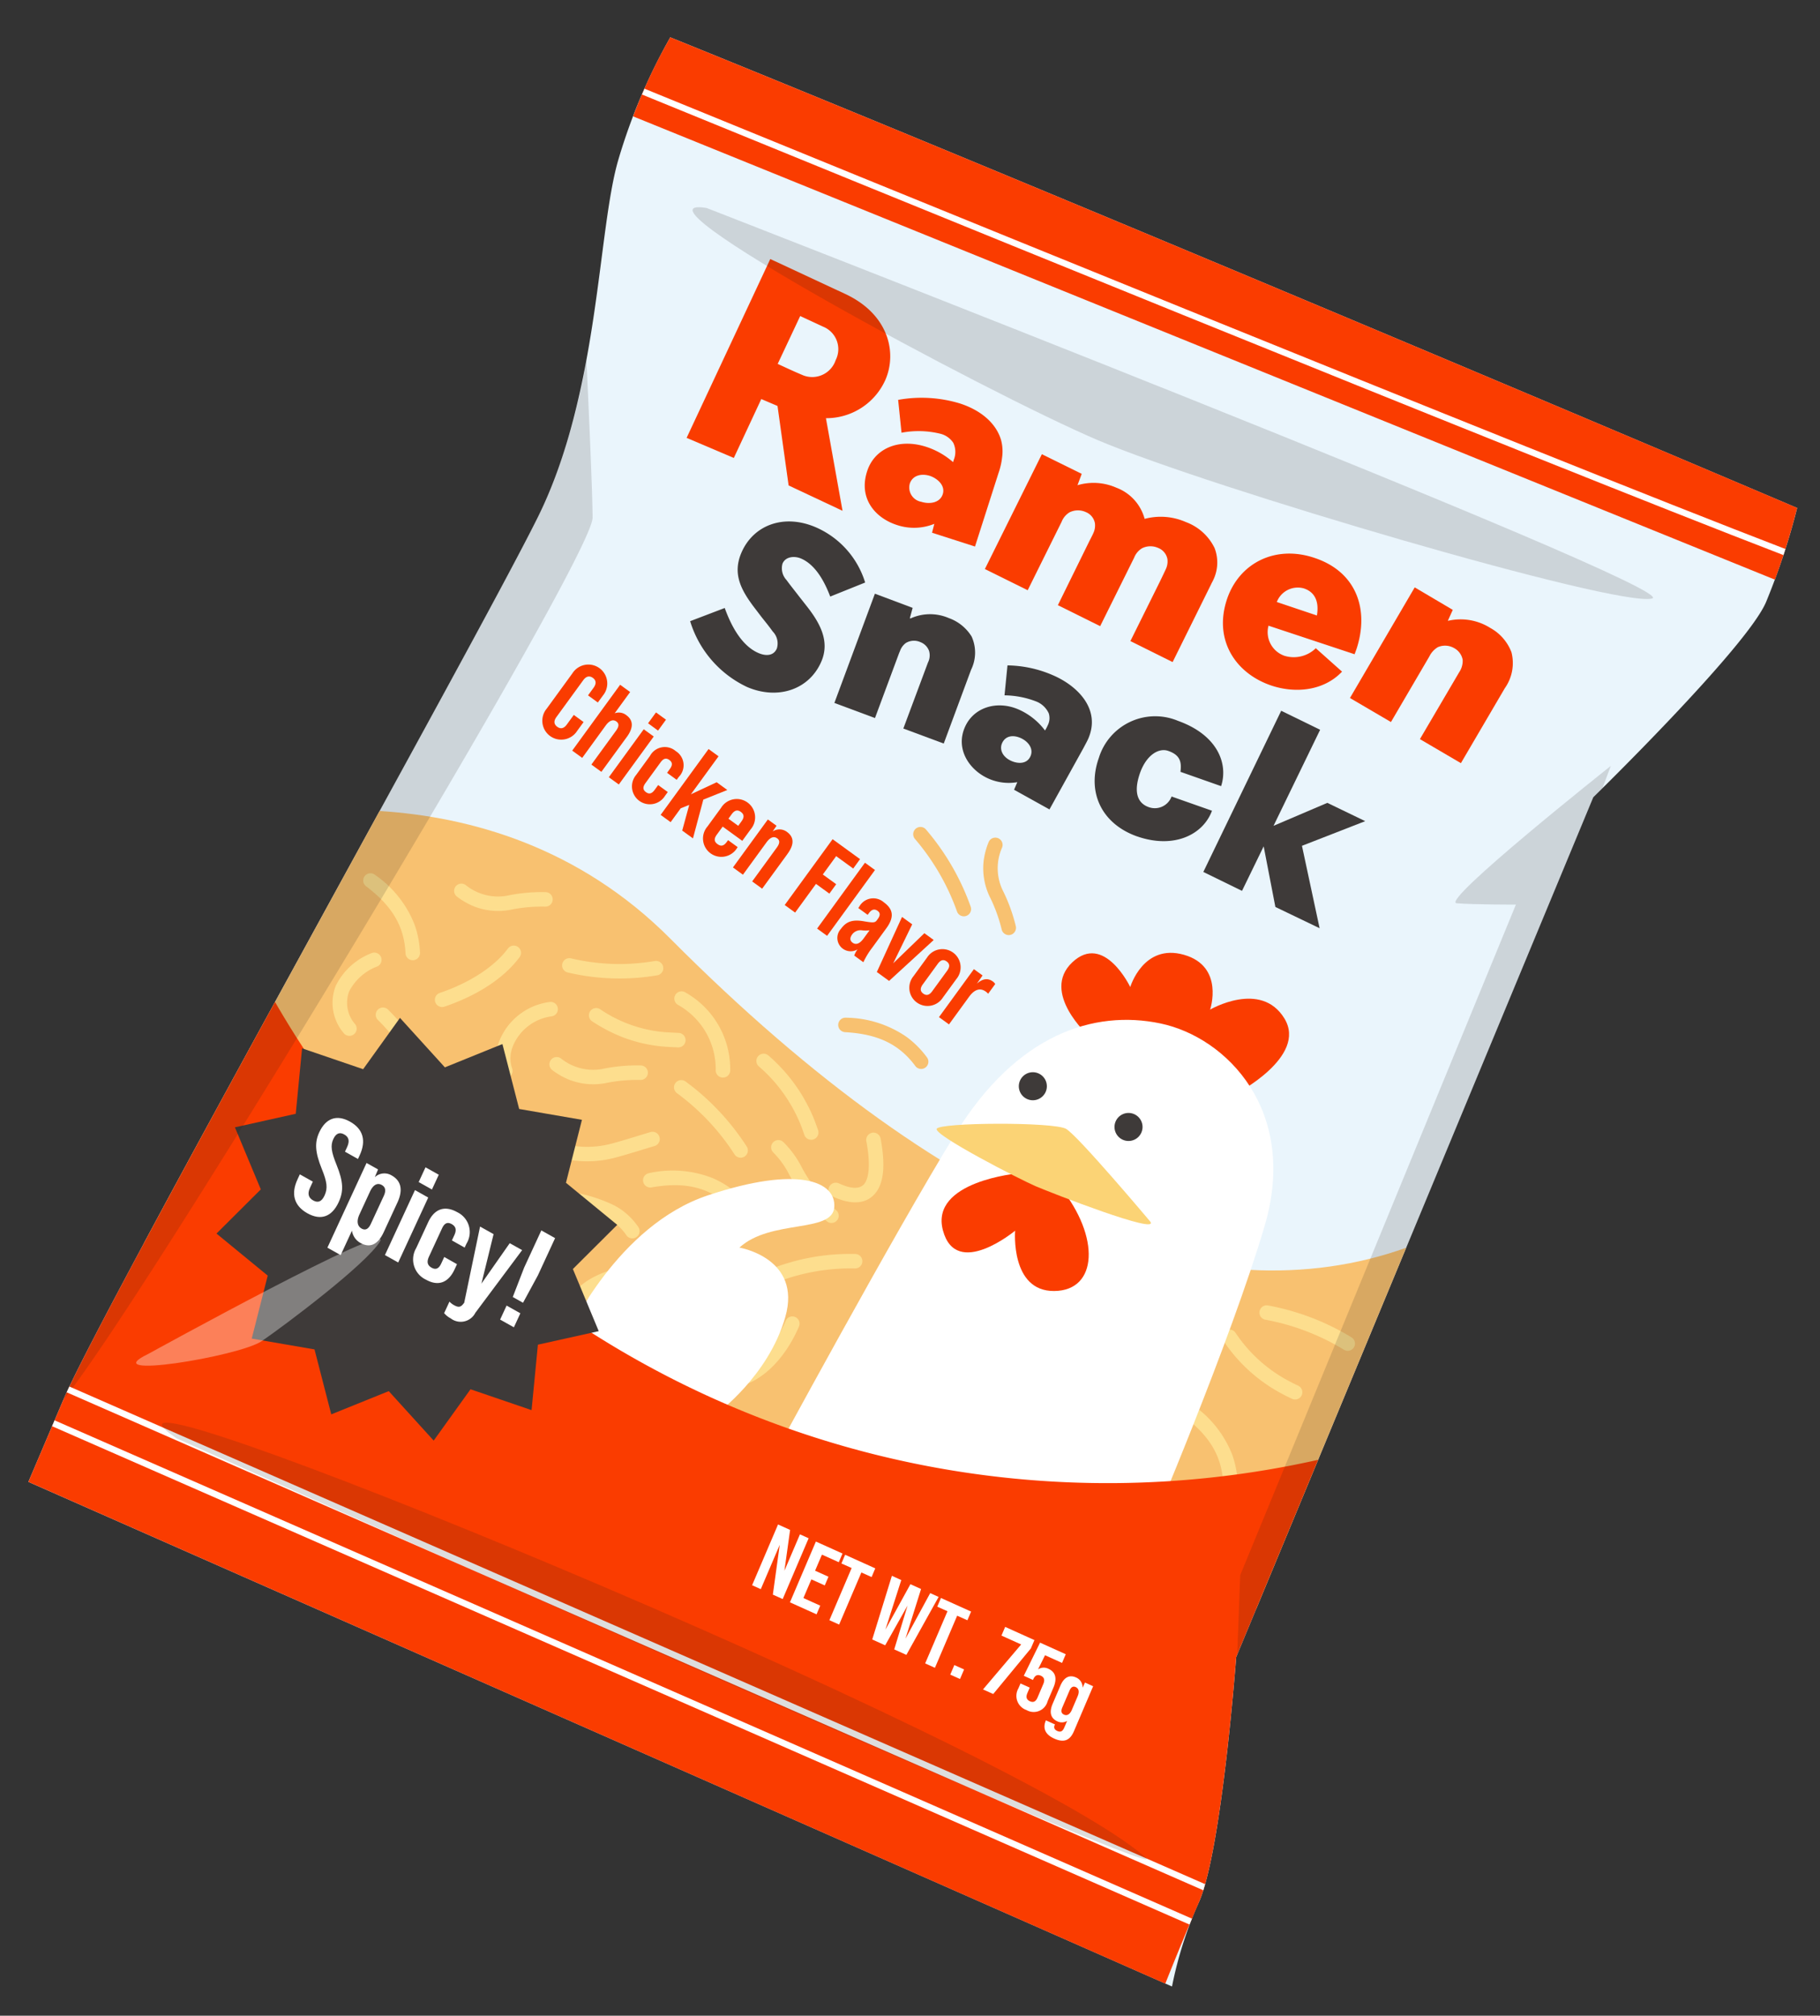 <svg xmlns="http://www.w3.org/2000/svg" xmlns:xlink="http://www.w3.org/1999/xlink" width="228.069" height="252.573" viewBox="0 0 228.069 252.573">
  <rect x="0" y="0" width="228.069" height="252.573" fill="#333333" stroke="none"/>
  <defs>
    <clipPath id="clip-path">
      <rect id="Rectangle_747" data-name="Rectangle 747" width="167" height="208" fill="none"/>
    </clipPath>
    <clipPath id="clip-path-3">
      <rect id="Rectangle_740" data-name="Rectangle 740" width="129.728" height="10.692" fill="none"/>
    </clipPath>
    <clipPath id="clip-path-4">
      <rect id="Rectangle_741" data-name="Rectangle 741" width="24.621" height="144.868" fill="none"/>
    </clipPath>
    <clipPath id="clip-path-5">
      <rect id="Rectangle_742" data-name="Rectangle 742" width="12.473" height="120.644" fill="none"/>
    </clipPath>
    <clipPath id="clip-path-6">
      <rect id="Rectangle_743" data-name="Rectangle 743" width="134.609" height="10.376" fill="none"/>
    </clipPath>
    <clipPath id="clip-path-7">
      <rect id="Rectangle_744" data-name="Rectangle 744" width="23.538" height="25.17" fill="none"/>
    </clipPath>
  </defs>
  <g id="Group_1834" data-name="Group 1834" transform="translate(71.83 0.275) rotate(20)">
    <g id="Group_1833" data-name="Group 1833" transform="translate(-0.742 -0.023)" clip-path="url(#clip-path)">
      <g id="Group_1832" data-name="Group 1832">
        <g id="Group_1831" data-name="Group 1831" clip-path="url(#clip-path)">
          <path id="Path_1133" data-name="Path 1133" d="M13.678,0A72.57,72.57,0,0,0,12.8,16.494c.536,9.333,7.8,28.329,5.834,45.8S1.261,174.051.6,186.421,0,197.6,0,197.6L156.293,208a48.936,48.936,0,0,1-.435-11.232c.386-7.216-6.125-30.307-6.125-30.307l5.2-116.543s11.649-24.19,11.98-30.375a86.23,86.23,0,0,0-.371-12.425S70.52,2,13.678,0" transform="translate(0)" fill="#eaf5fc"/>
          <path id="Path_1134" data-name="Path 1134" d="M150.873,185.489l2.183-48.933c-20.2,16.766-53.733,16.814-99.888-4.849-14.65-6.875-28.708-5.809-39.714-2.577-3.136,20.5-6.781,44.032-9.229,61Z" transform="translate(-0.848 -25.577)" fill="#f8c170"/>
          <path id="Path_1135" data-name="Path 1135" d="M148.7,160.48l-.03,0q-.688-.057-1.379-.158a20.1,20.1,0,0,1-9.177-3.716.909.909,0,1,1,1.073-1.467,18.327,18.327,0,0,0,8.366,3.385c.426.062.85.11,1.273.147a.908.908,0,0,1-.125,1.811M44.934,141.328a.908.908,0,0,1-.05-1.809,26.361,26.361,0,0,0,9.953-3.265.909.909,0,1,1,.894,1.582,28.212,28.212,0,0,1-10.647,3.488.931.931,0,0,1-.149,0m31.479,45.436a.908.908,0,0,1-.612-.282,59.182,59.182,0,0,1-4.489-5.559c-.8-1.082-1.559-2.1-2.323-3.034a.908.908,0,0,1,1.4-1.152c.8.966,1.567,2,2.382,3.1a57.276,57.276,0,0,0,4.349,5.392.908.908,0,0,1-.711,1.531M31.428,150.828a.907.907,0,0,1-.52-1.615c3.094-2.477,5.325-5.452,6.124-8.163a.909.909,0,0,1,1.744.512c-.912,3.1-3.3,6.323-6.73,9.067a.9.9,0,0,1-.617.2M84,174a.929.929,0,0,1-.224.121,9.937,9.937,0,0,1-1.372.4c-4.211.921-7.586.78-10.03-.417a.908.908,0,1,1,.8-1.63c2.036,1,5.094,1.092,8.84.274a8.3,8.3,0,0,0,1.122-.326A.909.909,0,0,1,84,174m-2.191,9.241a.908.908,0,0,1-.344-1.727c2.331-1.107,3.988-4.45,4.222-8.518a.908.908,0,0,1,.956-.855h0a.908.908,0,0,1,.856.958c-.277,4.793-2.29,8.645-5.256,10.055a.911.911,0,0,1-.439.087M33.292,168.382h0c-.273-.014-.547-.037-.817-.07a.909.909,0,0,1-.794-1.01.926.926,0,0,1,1.012-.793c.232.029.464.048.7.061h0c3.048.163,6.377-.873,9.6-1.875a.908.908,0,1,1,.54,1.734c-3.215,1-6.859,2.135-10.233,1.954M21.744,158.2a.907.907,0,0,1-.45-.148,5.841,5.841,0,0,1-2.943-5.231,8.325,8.325,0,0,1,2.829-5.378.909.909,0,0,1,1.267,1.3,6.579,6.579,0,0,0-2.279,4.171,4.051,4.051,0,0,0,2.124,3.616.908.908,0,0,1-.548,1.666m41.994,11.72a.91.91,0,0,1-.471-.162,6.63,6.63,0,0,0-2.952-1.2,17.568,17.568,0,0,0-6.823.686.909.909,0,1,1-.454-1.76,19.335,19.335,0,0,1,7.518-.727,8.393,8.393,0,0,1,3.75,1.51.908.908,0,0,1-.569,1.652m-30.677-7.677a.908.908,0,0,1-.807-.6c-.039-.107-.081-.213-.125-.319-1.009-2.317-3.614-4.542-7.335-6.263a.909.909,0,1,1,.764-1.649c4.126,1.909,7.053,4.462,8.24,7.19q.092.214.169.427a.909.909,0,0,1-.9,1.214m27.3,17.341a.886.886,0,0,1-.224-.069.907.907,0,0,1-.445-1.2c1.078-2.334,3.485-4.4,6.958-5.96a11.932,11.932,0,0,1,2.26-.746.908.908,0,1,1,.4,1.771,10.114,10.114,0,0,0-1.916.63c-3.068,1.383-5.161,3.134-6.054,5.066a.91.91,0,0,1-.983.514m-2.576-4.1a.7.7,0,0,1-.082-.007A25.558,25.558,0,0,1,47.326,171.2a.909.909,0,0,1,1.017-1.507,23.72,23.72,0,0,0,9.62,3.993.908.908,0,0,1-.177,1.805M52.731,163.4a.908.908,0,0,1-.1-1.8,11.98,11.98,0,0,0,5.038-2.056c.89-.626,1.769-1.29,2.648-1.952.452-.342.906-.684,1.36-1.02a.908.908,0,1,1,1.083,1.459c-.449.334-.9.672-1.347,1.01-.894.674-1.789,1.349-2.7,1.986a13.78,13.78,0,0,1-5.8,2.365.885.885,0,0,1-.194.01m-11.551-1.553a.908.908,0,0,1,.026-1.815c1.336-.036,2.717-.017,4.106.057a.908.908,0,1,1-.1,1.814c-1.34-.072-2.673-.09-3.96-.055-.025,0-.05,0-.074,0m22.51,1.309a.908.908,0,0,1-.408-1.693,13.626,13.626,0,0,1,7.691-2.141,11.963,11.963,0,0,1,3.517.745.908.908,0,1,1-.632,1.7c-3.144-1.164-6.086-.8-9.665,1.266a.913.913,0,0,1-.5.12m22.584-6.789c-.122-.007-.246-.015-.372-.027a.908.908,0,0,1-.822-.987.93.93,0,0,1,.989-.821c.1.009.2.016.3.022,2.716.144,2.784-1.133,2.806-1.553.041-.743-.217-2.145-1.674-4.607a.909.909,0,0,1,1.567-.923c1.375,2.323,2,4.163,1.925,5.628-.057,1.054-.63,3.486-4.72,3.269m.268,3.2a.9.9,0,0,1-.283-.061,19.974,19.974,0,0,1-6.448-3.912,10.528,10.528,0,0,0-2.8-1.893.908.908,0,1,1,.789-1.637,12.33,12.33,0,0,1,3.279,2.229,18.4,18.4,0,0,0,5.841,3.522.908.908,0,0,1-.379,1.752M41.916,156.5a.908.908,0,0,1-.663-.341,5.715,5.715,0,0,1-1.276-3.669c0-.141,0-.278.012-.415A7.889,7.889,0,0,1,44.2,145.59a.908.908,0,1,1,.91,1.572,6.117,6.117,0,0,0-3.306,5.006c-.006.108-.01.217-.01.328a3.935,3.935,0,0,0,.88,2.527.908.908,0,0,1-.759,1.473m7.744-2.617a9.22,9.22,0,0,1-2.2-.4A.909.909,0,1,1,48,151.74a6.423,6.423,0,0,0,5.568-.7,21.451,21.451,0,0,1,4.106-1.9.908.908,0,1,1,.6,1.716,19.734,19.734,0,0,0-3.759,1.736,8.275,8.275,0,0,1-4.849,1.29M31.032,137.55a9.179,9.179,0,0,1-2.2-.4.909.909,0,1,1,.534-1.737,6.424,6.424,0,0,0,5.568-.7,21.45,21.45,0,0,1,4.106-1.9.908.908,0,1,1,.6,1.715,19.784,19.784,0,0,0-3.759,1.736,8.275,8.275,0,0,1-4.849,1.29m31.919,13.223a.908.908,0,0,1,.7-1.665,30.718,30.718,0,0,1,9.991,5.042.908.908,0,1,1-1.119,1.431,28.952,28.952,0,0,0-9.386-4.731.856.856,0,0,1-.185-.077m78.967,1.542a.908.908,0,0,1-.1-1.8,30.729,30.729,0,0,1,11.193.173.908.908,0,1,1-.38,1.775,28.942,28.942,0,0,0-10.512-.157.94.94,0,0,1-.2.011M80.574,150.64a.9.9,0,0,1-.657-.334,19.062,19.062,0,0,0-8.272-6.108.908.908,0,1,1,.619-1.708,20.865,20.865,0,0,1,9.065,6.669.908.908,0,0,1-.754,1.48m-26.853-4.071a20.464,20.464,0,0,1-3.652-.539.908.908,0,1,1,.42-1.768,16.8,16.8,0,0,0,9.175-.243c.35-.106.711-.219,1.082-.334a.908.908,0,1,1,.543,1.734c-.377.117-.742.231-1.1.338a18.536,18.536,0,0,1-6.473.811M36.394,177.115a.908.908,0,0,1-.185-1.784,31.908,31.908,0,0,1,9.993-1.263h.006q.56.03,1.122.088a.91.91,0,0,1,.81,1,.924.924,0,0,1-1,.808c-.343-.036-.687-.063-1.028-.081h-.006a30.178,30.178,0,0,0-9.43,1.2.921.921,0,0,1-.282.03m45.533-7.686a.908.908,0,0,1-.588-1.555,27.123,27.123,0,0,1,9.692-5.733.908.908,0,1,1,.561,1.728,25.563,25.563,0,0,0-8.979,5.3.909.909,0,0,1-.686.258M67.521,147.1a.909.909,0,0,1-.819-.633,9.215,9.215,0,0,0-7.24-6.054.907.907,0,0,1-.736-1.053.9.9,0,0,1,1.054-.735,11.047,11.047,0,0,1,8.657,7.294.906.906,0,0,1-.594,1.139.9.9,0,0,1-.322.041M17.23,139.534a.908.908,0,0,1,.963-1.452A13.611,13.611,0,0,1,25,142.241a11.939,11.939,0,0,1,1.85,3.076.909.909,0,0,1-1.678.7c-1.291-3.091-3.565-4.99-7.516-6.2a.911.911,0,0,1-.431-.286M136.22,166.9a.908.908,0,0,1,.962-1.452,13.609,13.609,0,0,1,6.812,4.158,11.919,11.919,0,0,1,1.851,3.076.909.909,0,0,1-1.678.7c-1.291-3.091-3.565-4.99-7.516-6.2a.915.915,0,0,1-.431-.285M25.705,162.227a.91.91,0,0,1,1.729.531,30.632,30.632,0,0,1-4.049,10.421.909.909,0,0,1-1.535-.972,28.851,28.851,0,0,0,3.8-9.789.858.858,0,0,1,.058-.192" transform="translate(-3.416 -26.819)" fill="#fdde8e"/>
          <path id="Path_1136" data-name="Path 1136" d="M130.887,121.41s-7.529-3.035-5.069-7.95,7.888.421,7.888.421-.352-5.723,4.942-6.1,5.428,5.335,5.428,5.335,4.7-5.673,9.125-2.146-2.57,11.053-2.57,11.053Z" transform="translate(-25.161 -21.77)" fill="#fa3c00"/>
          <path id="Path_1137" data-name="Path 1137" d="M155.858,180.011s1.423-26.609.465-41.554-12.526-20.526-20.942-19.32-16.438,7.4-19.4,21.72-7.785,46.956-7.785,46.956Z" transform="translate(-21.722 -24.035)" fill="#fff"/>
          <path id="Path_1138" data-name="Path 1138" d="M50.336,44.331l-2.207-.118-.71,8.112L41,51.983,43.187,27.34l10.329.9c5.92.522,8.608,4.6,8.407,8.356a8.108,8.108,0,0,1-5.361,7.1l5.923,10.192-7.435-.673ZM51.8,39.61a3.1,3.1,0,0,0,3.421-3.167,3.034,3.034,0,0,0-2.9-3.4l-3.167-.273-.6,6.6c1.171.1,2.031.178,3.238.243" transform="translate(-8.232 -5.523)" fill="#fa3c00"/>
          <path id="Path_1139" data-name="Path 1139" d="M79.119,45.667l-.02-.277a2.648,2.648,0,0,0-.792-2.011,2.744,2.744,0,0,0-1.875-.514,11.474,11.474,0,0,0-4.648,1.548L69.978,40.69a16.568,16.568,0,0,1,7.45-2.226c2.772-.094,5.077.789,6.368,2.514a5.45,5.45,0,0,1,.894,2.052,8.859,8.859,0,0,1,.242,1.946l.381,9.689-5.65.216-.112-1.145a6.755,6.755,0,0,1-4.313,1.739c-2.947.119-5.729-1.515-5.852-5.043-.122-2.874,2.15-5.273,5.928-5.416a9.584,9.584,0,0,1,3.8.651M76.972,48.28c-1.109.044-2.077.684-2.032,1.791A1.819,1.819,0,0,0,77.066,51.7c1.109-.045,2.25-.675,2.207-1.816-.045-1.107-1.228-1.619-2.3-1.608" transform="translate(-13.93 -7.769)" fill="#fa3c00"/>
          <path id="Path_1140" data-name="Path 1140" d="M112.2,59.762l.928-8.307c.149-1.477.154-1.58.16-1.683a2.24,2.24,0,0,0-.245-1.257,1.866,1.866,0,0,0-1.577-.912,2.36,2.36,0,0,0-1.872.729,2.418,2.418,0,0,0-.527,1.456L108,59.3l-5.879-.659.957-8.824c.121-.96.126-1.063.132-1.167a2.246,2.246,0,0,0-.244-1.256,1.869,1.869,0,0,0-1.577-.912,2.36,2.36,0,0,0-1.873.729,2.428,2.428,0,0,0-.527,1.456l-1.062,9.509-5.949-.662,1.789-15.962,5.535.606-.012,1.519a7.063,7.063,0,0,1,4.674-1.374,5.767,5.767,0,0,1,4.676,2.459,7.807,7.807,0,0,1,4.986-1.392,6.492,6.492,0,0,1,4.5,1.828,5.031,5.031,0,0,1,1.212,3.83c-.011.206-.055.377-.066.583l-1.2,10.813Z" transform="translate(-18.466 -8.393)" fill="#fa3c00"/>
          <path id="Path_1141" data-name="Path 1141" d="M141.817,52.788l4.1,1.633c-1.3,3-4.465,4.563-7.686,4.667-4.711.128-8.807-2.818-8.966-8.248-.126-4.772,3.324-8.49,8.485-8.629,5.579-.185,8.725,3.711,8.9,8.9l0,.725-11.362.327a3.141,3.141,0,0,0,3.167,2.862,3.956,3.956,0,0,0,3.37-2.237m-3.974-6.531a2.82,2.82,0,0,0-2.6,2.762l5.3-.132c-.376-2.023-1.483-2.668-2.7-2.63" transform="translate(-25.951 -8.526)" fill="#fa3c00"/>
          <path id="Path_1142" data-name="Path 1142" d="M164.442,49.255a2.549,2.549,0,0,0-.122-1.6,2.092,2.092,0,0,0-1.5-1.013,2.265,2.265,0,0,0-1.969.587,2.793,2.793,0,0,0-.6,1.452l-1.712,9.371-5.857-1.072,2.885-15.8,5.445,1.016L160.9,43.68l.034,0a6.97,6.97,0,0,1,5.273-.963,5.849,5.849,0,0,1,3.528,1.949,5.453,5.453,0,0,1,.761,4.53l-1.957,10.7-5.857-1.072Z" transform="translate(-30.654 -8.32)" fill="#fa3c00"/>
          <path id="Path_1143" data-name="Path 1143" d="M60.893,86.226a13.444,13.444,0,0,1-9.544-5.311l3.507-3.036c1.378,1.656,3.525,3.732,5.924,3.86.907.049,1.891-.25,1.949-1.331a2.137,2.137,0,0,0-1.223-1.822c-.594-.413-1.19-.767-1.872-1.184l-1.248-.8C56,75.07,54.3,73.545,54.449,70.683c.2-3.767,3.277-6.444,7.635-6.212A11.092,11.092,0,0,1,70.3,68.863l-3.512,3.151c-1.216-1.412-3.031-3.119-5.077-3.229-.85-.045-1.9.4-1.953,1.389a2.153,2.153,0,0,0,1.167,1.762c.708.476,1.419.9,2.212,1.406l1.391.865c2.3,1.44,4.143,3.149,4,5.807-.2,3.826-3.424,6.436-7.635,6.212" transform="translate(-10.309 -13.021)" fill="#3e3a39"/>
          <path id="Path_1144" data-name="Path 1144" d="M86.271,76.851a1.969,1.969,0,0,0-.364-1.4,1.841,1.841,0,0,0-1.377-.67,1.964,1.964,0,0,0-1.7.724,2.092,2.092,0,0,0-.345,1.172l-.017.313-.057,8.677-5.428-.039.09-14.6,5.051.05.115,1.353.1-.026a5.919,5.919,0,0,1,4.485-1.673A5.537,5.537,0,0,1,90.3,71.928a4.869,4.869,0,0,1,1.359,3.927L91.6,85.722l-5.4-.037Z" transform="translate(-15.455 -14.289)" fill="#3e3a39"/>
          <path id="Path_1145" data-name="Path 1145" d="M107.084,80.41a4.617,4.617,0,0,0,.1-.715,1.993,1.993,0,0,0-.392-1.463,2.891,2.891,0,0,0-2.056-.861,11.326,11.326,0,0,0-3.926.637l-.934-3.653a14.715,14.715,0,0,1,5.723-.792c3.38.18,7.148,1.917,6.933,5.916-.022.406-.11.9-.165,1.338l-1.375,8.7-5.01-.8.055-1.032a6.274,6.274,0,0,1-3.465.819c-2.6-.139-5.229-1.972-5.067-5,.147-2.749,2.6-4.592,5.509-4.438a8.321,8.321,0,0,1,4.07,1.345m-2.613,1.93c-.907-.049-1.838.34-1.9,1.434-.047.875.7,1.6,1.888,1.667.907.049,1.961-.3,2.02-1.4.053-1-.885-1.645-2.012-1.705" transform="translate(-19.574 -14.856)" fill="#3e3a39"/>
          <path id="Path_1146" data-name="Path 1146" d="M126.744,88.946c-4.679.033-7.811-3.018-7.848-7.594a7.389,7.389,0,0,1,7.728-7.766c5.305-.031,7.784,2.921,7.878,5.84l-5.4.057c-.278-1.269-.806-1.955-2.313-1.941-1.256,0-2.4,1.377-2.4,3.758.025,3.072,1.371,3.708,2.47,3.7a2.235,2.235,0,0,0,2.254-2.23l5.37-.057c-.018,3.257-2.9,6.174-7.74,6.23" transform="translate(-23.87 -14.866)" fill="#3e3a39"/>
          <path id="Path_1147" data-name="Path 1147" d="M140.406,88.871l2.261-22.316,5.4.57-1.372,13.307,5.352-5.011,5.245.531L150.9,81.566l5.61,8.948-6.119-.608-3.977-6.636-.643,6.17Z" transform="translate(-28.189 -13.445)" fill="#3e3a39"/>
          <g id="Group_1818" data-name="Group 1818" transform="translate(23.698 18.536)" opacity="0.15" style="mix-blend-mode: multiply;isolation: isolate">
            <g id="Group_1817" data-name="Group 1817">
              <g id="Group_1816" data-name="Group 1816" clip-path="url(#clip-path-3)">
                <path id="Path_1148" data-name="Path 1148" d="M31.205,23.229s131.69,2.888,128.1,5.453S102.386,34.606,87.243,33.8s-67.2-8.408-56.038-10.569" transform="translate(-29.651 -23.229)" fill="#231815"/>
              </g>
            </g>
          </g>
          <path id="Path_1149" data-name="Path 1149" d="M16.866,0a68.459,68.459,0,0,0-.989,10.9l154.307,5.612a89.763,89.763,0,0,0-.456-9.4S73.707,2,16.866,0" transform="translate(-3.188)" fill="#fa3c00"/>
          <path id="Path_1150" data-name="Path 1150" d="M16.014,9.757c22.867.9,120.943,4.716,154.151,5.307-.009-.272-.019-.538-.03-.8-33.227-.594-131.188-4.4-154.072-5.3-.018.26-.033.526-.048.8" transform="translate(-3.215 -1.81)" fill="#fff"/>
          <path id="Path_1151" data-name="Path 1151" d="M71.6,189.492s1.135-14.757,10.506-22.183,14.533-7.151,15.4-4-7,4.1-9.444,8.8c0,0,7.84-1.47,8.38,6.223s-3.959,14.345-3.959,14.345Z" transform="translate(-14.375 -32.568)" fill="#fff"/>
          <path id="Path_1152" data-name="Path 1152" d="M149.733,199.5l1.192-26.731A120.44,120.44,0,0,1,8.474,163.56C4.538,189.329.914,213.6.6,219.463c-.662,12.37-.6,11.177-.6,11.177l155.383,10.354s.088-3.968.474-11.184-6.125-30.307-6.125-30.307" transform="translate(0 -33.042)" fill="#fa3c00"/>
          <path id="Path_1153" data-name="Path 1153" d="M62.993,187.239l-6.583,4.2,2.059,7.977-8.083.161L48.248,207.2l-7.41-3.9L35.063,208.5l-4.755-6.929-7.857,1.416-.817-8.1L13.8,192.131l3.326-7.1-5.709-6.2,6.583-4.2-2.059-7.977,8.083-.162,2.139-7.62,7.409,3.9,5.776-5.211,4.755,6.928,7.856-1.415.817,8.1,7.837,2.757-3.327,7.1Z" transform="translate(-2.292 -31.831)" fill="#3e3a39"/>
          <path id="Path_1154" data-name="Path 1154" d="M23.425,186.238l.058-.7,1.846.3-.072.841c-.073.876.289,1.255.912,1.357s1.055-.148,1.131-1.06c.086-1.015-.287-1.716-1.471-3.028-1.513-1.685-1.977-2.791-1.86-4.193.162-1.927,1.268-2.884,3.167-2.574s2.745,1.584,2.578,3.546l-.042.509-1.845-.3.053-.631c.074-.876-.253-1.266-.874-1.368s-1.021.171-1.093,1.012c-.075.893.316,1.6,1.5,2.909,1.513,1.685,1.962,2.771,1.834,4.3-.169,2-1.292,2.951-3.208,2.639s-2.78-1.59-2.614-3.553" transform="translate(-4.699 -35.782)" fill="#fff"/>
          <path id="Path_1155" data-name="Path 1155" d="M37.806,185.744l-.342,4.065c-.154,1.84-1.018,2.481-2.278,2.276A2.1,2.1,0,0,1,33.659,191l-.282,3.364-1.881-.306.98-11.652,1.632.267-.053,1.057a1.759,1.759,0,0,1,1.913-.932c1.26.206,1.993,1.107,1.839,2.947m-1.891-.184c.051-.613-.086-1.115-.707-1.216-.532-.087-1.008.227-1.1,1.277l-.262,3.119c-.088,1.052.323,1.51.855,1.6.62.1.838-.344.89-.956Z" transform="translate(-6.323 -36.849)" fill="#fff"/>
          <path id="Path_1156" data-name="Path 1156" d="M41.386,179.878l1.881.306-.171,2.032-1.881-.306Zm-.264,3.137,1.881.306-.751,8.936-1.881-.306Z" transform="translate(-8.105 -36.338)" fill="#fff"/>
          <path id="Path_1157" data-name="Path 1157" d="M44.6,190.747l.3-3.54c.153-1.822,1.2-2.717,2.992-2.425a2.766,2.766,0,0,1,2.437,3.31l-.046.543-1.809-.3.061-.719c.055-.665-.142-1.088-.782-1.192s-.9.244-.957.909l-.327,3.89c-.057.666.142,1.089.781,1.194s.9-.244.957-.91l.075-.893,1.809.3-.06.718c-.148,1.752-1.111,2.732-2.92,2.437a2.8,2.8,0,0,1-2.509-3.322" transform="translate(-8.951 -37.318)" fill="#fff"/>
          <path id="Path_1158" data-name="Path 1158" d="M52.207,197.421l.133-1.578a2.317,2.317,0,0,0,.683.219c.639.1.884-.034,1.057-.592l.046-.117-1.4-9.66,1.917.312.689,6.347,1.6-5.974,1.757.286-2.821,9.38A2.056,2.056,0,0,1,53.2,197.76a2.675,2.675,0,0,1-1-.339" transform="translate(-10.481 -37.513)" fill="#fff"/>
          <path id="Path_1159" data-name="Path 1159" d="M61.4,188.088l.43-5.117,1.952.318-.43,5.116-.577,3.868-1.455-.237Zm-.439,5.221,1.952.318-.162,1.928-1.952-.318Z" transform="translate(-12.205 -36.963)" fill="#fff"/>
          <g id="Group_1821" data-name="Group 1821" transform="translate(0.6 41.553)" opacity="0.15" style="mix-blend-mode: multiply;isolation: isolate">
            <g id="Group_1820" data-name="Group 1820">
              <g id="Group_1819" data-name="Group 1819" clip-path="url(#clip-path-4)">
                <path id="Path_1160" data-name="Path 1160" d="M25.263,70.4c-.979-2.666-4.485-11.129-7.492-18.328A75.614,75.614,0,0,1,18.78,72.811C16.883,89.633,2.538,177.671.886,195.221L.75,196.94C5.875,182.4,27.07,75.321,25.263,70.4" transform="translate(-0.75 -52.072)" fill="#231815"/>
              </g>
            </g>
          </g>
          <g id="Group_1824" data-name="Group 1824" transform="translate(143.183 45.477)" opacity="0.15" style="mix-blend-mode: multiply;isolation: isolate">
            <g id="Group_1823" data-name="Group 1823">
              <g id="Group_1822" data-name="Group 1822" clip-path="url(#clip-path-5)">
                <path id="Path_1161" data-name="Path 1161" d="M191.623,56.99S177.258,80.346,179.36,79.769s7.03-2.382,7.03-2.382l-3.725,90.776,3.051,9.47,5.184-116.2s.258-.537.691-1.454Z" transform="translate(-179.15 -56.99)" fill="#231815"/>
              </g>
            </g>
          </g>
          <path id="Path_1162" data-name="Path 1162" d="M155.837,247.065.551,237.137c-.015.275-.029.54-.043.8l155.29,9.928c.013-.262.026-.523.039-.8" transform="translate(-0.102 -47.906)" fill="#fff"/>
          <path id="Path_1163" data-name="Path 1163" d="M.84,232.15l155.185,9.921c-.012-.257-.029-.526-.05-.8L.911,231.355c-.027.283-.05.547-.071.795" transform="translate(-0.169 -46.738)" fill="#fff"/>
          <g id="Group_1827" data-name="Group 1827" transform="translate(13.259 183.874)" opacity="0.15" style="mix-blend-mode: multiply;isolation: isolate">
            <g id="Group_1826" data-name="Group 1826">
              <g id="Group_1825" data-name="Group 1825" clip-path="url(#clip-path-6)">
                <path id="Path_1164" data-name="Path 1164" d="M18.928,232.673s137.291,9.9,132.129,7.846c-20.285-8.068-153.628-13.32-132.129-7.846" transform="translate(-16.59 -230.423)" fill="#231815"/>
              </g>
            </g>
          </g>
          <g id="Group_1830" data-name="Group 1830" transform="translate(7.578 153.926)" opacity="0.35">
            <g id="Group_1829" data-name="Group 1829">
              <g id="Group_1828" data-name="Group 1828" clip-path="url(#clip-path-7)">
                <path id="Path_1165" data-name="Path 1165" d="M10.567,216.328s23.075-26.421,22.44-23.153-7.665,14.037-9.658,16.819S5.2,221.819,10.567,216.328" transform="translate(-9.481 -192.894)" fill="#fff"/>
              </g>
            </g>
          </g>
          <path id="Path_1166" data-name="Path 1166" d="M127.524,148.867s-10.141,4.725-6.467,9.968,8.514-3.057,8.514-3.057,2.024,7.349,7.181,5.429,3.086-8.392-3.728-12.485Z" transform="translate(-24.143 -30.044)" fill="#fa3c00"/>
          <path id="Path_1167" data-name="Path 1167" d="M144.025,147.112s-12.152-7-13.892-7.314-15.193,4.667-15.24,5.541,11.958,2.4,14.149,2.519,16.678.441,14.983-.746" transform="translate(-23.067 -28.239)" fill="#fbd375"/>
          <path id="Path_1168" data-name="Path 1168" d="M128.09,134.944a1.756,1.756,0,1,1-1.659-1.844,1.755,1.755,0,0,1,1.659,1.844" transform="translate(-25.012 -26.888)" fill="#3e3a39"/>
          <path id="Path_1169" data-name="Path 1169" d="M144.37,135.813a1.756,1.756,0,1,1-1.659-1.844,1.754,1.754,0,0,1,1.659,1.844" transform="translate(-28.28 -27.063)" fill="#3e3a39"/>
          <path id="Path_1170" data-name="Path 1170" d="M34.863,103.9l1.515-5.268a2.369,2.369,0,1,1,4.546,1.3l-.3,1.038-1.459-.419.326-1.136c.185-.644-.047-1-.509-1.13s-.849.044-1.033.688l-1.577,5.478c-.185.645.051.986.514,1.119s.845-.032,1.03-.677l.411-1.429,1.459.419-.379,1.317a2.368,2.368,0,1,1-4.545-1.3" transform="translate(-6.97 -19.545)" fill="#fa3c00"/>
          <path id="Path_1171" data-name="Path 1171" d="M46.755,104.082l-1.5,5.2-1.488-.426,1.448-5.03c.176-.617.1-.986-.348-1.116-.42-.12-.842.077-1.088.932L42.4,108.459l-1.487-.427,2.82-9.806,1.488.426-.91,3.166a1.514,1.514,0,0,1,1.447-.282c1,.285,1.423,1.074,1,2.546" transform="translate(-8.213 -19.843)" fill="#fa3c00"/>
          <path id="Path_1172" data-name="Path 1172" d="M49.791,102.888l1.487.425-2.056,7.145-1.487-.425Zm.721-2.508,1.488.427-.467,1.624L50.044,102Z" transform="translate(-9.584 -20.278)" fill="#fa3c00"/>
          <path id="Path_1173" data-name="Path 1173" d="M51.6,109.5l.814-2.83a2.108,2.108,0,0,1,2.836-1.673,2.081,2.081,0,0,1,1.458,2.905l-.125.434-1.431-.411.165-.574c.154-.533.059-.892-.446-1.037s-.776.11-.93.642l-.894,3.111c-.153.532-.06.892.446,1.037s.776-.11.929-.642l.206-.715,1.431.411-.165.575A2.239,2.239,0,1,1,51.6,109.5" transform="translate(-10.331 -21.186)" fill="#fa3c00"/>
          <path id="Path_1174" data-name="Path 1174" d="M60.326,110.363l-.859.77-.592,2.06-1.488-.427,2.821-9.807,1.487.426-1.627,5.659,2.518-2.522,1.586.455-2.413,2.159.442,5.011-1.6-.458Z" transform="translate(-11.521 -20.799)" fill="#fa3c00"/>
          <path id="Path_1175" data-name="Path 1175" d="M70.08,111.772l-.491,1.708-2.919-.837-.348,1.206c-.181.631,0,.94.494,1.08s.812-.023.993-.654l.077-.266,1.432.41-.037.126a2.3,2.3,0,1,1-4.406-1.263l.8-2.774a2.3,2.3,0,1,1,4.406,1.263m-1.613.114.193-.673c.182-.63-.017-.945-.48-1.078s-.8.029-.98.659l-.193.674Z" transform="translate(-12.996 -21.957)" fill="#fa3c00"/>
          <path id="Path_1176" data-name="Path 1176" d="M76.71,113.36l-1.5,5.2-1.487-.426,1.447-5.03c.176-.617.1-.986-.348-1.116-.42-.12-.842.077-1.087.932l-1.387,4.818-1.487-.426,2.055-7.145,1.291.369-.21.835a1.549,1.549,0,0,1,1.71-.556c1,.286,1.422,1.075,1,2.546" transform="translate(-14.227 -22.255)" fill="#fa3c00"/>
          <path id="Path_1177" data-name="Path 1177" d="M83.32,109.6l4.083,1.171-.4,1.4-2.539-.728-.786,2.731,1.993.571-.4,1.4-1.993-.571-1.229,4.273L80.5,119.4Z" transform="translate(-16.161 -22.14)" fill="#fa3c00"/>
          <path id="Path_7423" data-name="Path 7423" d="M0,.007l10.2,0V1.559L0,1.554Z" transform="translate(69.157 98.646) rotate(-73.997)" fill="#fa3c00"/>
          <path id="Path_1178" data-name="Path 1178" d="M92.744,123.668a2.947,2.947,0,0,1,.129-.873,1.67,1.67,0,0,1-2.84-1.694c.323-1.121.971-1.632,2.41-1.886,1.169-.212,1.347-.3,1.459-.689l.04-.14c.166-.575.052-.866-.369-.986-.464-.132-.759.1-.912.632l-.077.267-1.4-.4.053-.181a2.007,2.007,0,0,1,2.72-1.586c1.487.427,1.85,1.381,1.4,2.949l-.826,2.873a9.632,9.632,0,0,0-.424,2.108Zm.374-2.411.351-1.219a3.623,3.623,0,0,1-.883.322,1.31,1.31,0,0,0-.992.914c-.145.5-.012.831.41.951.5.144.888-.184,1.114-.969" transform="translate(-18.054 -23.436)" fill="#fa3c00"/>
          <path id="Path_1179" data-name="Path 1179" d="M98.272,117.342l1.515.435-.566,5.4L101.6,118.3l1.389.4-3.5,6.73-1.823-.523Z" transform="translate(-19.607 -23.705)" fill="#fa3c00"/>
          <path id="Path_1180" data-name="Path 1180" d="M103.255,124.305l.8-2.773a2.281,2.281,0,1,1,4.377,1.255l-.8,2.773a2.281,2.281,0,1,1-4.377-1.255m2.85.969.879-3.054c.141-.491.1-.913-.452-1.07s-.81.177-.951.668l-.879,3.054c-.145.5-.081.916.453,1.068s.806-.162.95-.666" transform="translate(-20.702 -24.184)" fill="#fa3c00"/>
          <path id="Path_1181" data-name="Path 1181" d="M114.444,122.03l-.415,1.442a1.776,1.776,0,0,0-.367-.151c-.828-.237-1.428.212-1.747,1.32l-1.184,4.119-1.489-.427,2.056-7.145,1.291.37-.319,1.213q.681-1.262,1.777-.946a.937.937,0,0,1,.4.205" transform="translate(-21.932 -24.482)" fill="#fa3c00"/>
          <path id="Path_1182" data-name="Path 1182" d="M112.622,213.645l1.653.124,1.08,5.05.269-4.95,1.191.089-.45,8.27-1.349-.1-1.324-6.16L113.362,222l-1.191-.089Z" transform="translate(-22.52 -43.16)" fill="#fff"/>
          <path id="Path_1183" data-name="Path 1183" d="M119.114,214.131l3.646.272-.064,1.182-2.309-.172-.119,2.186,1.835.136-.065,1.182-1.835-.137-.138,2.54,2.309.172-.064,1.181-3.646-.272Z" transform="translate(-23.824 -43.258)" fill="#fff"/>
          <path id="Path_1184" data-name="Path 1184" d="M125.563,215.792l-1.4-.1.064-1.181,4.132.308L128.3,216l-1.4-.1-.386,7.088-1.337-.1Z" transform="translate(-24.928 -43.334)" fill="#fff"/>
          <path id="Path_1185" data-name="Path 1185" d="M132.26,215.106l1.288.1.255,6.519,1-6.425,1.459.109.292,6.522.96-6.429,1.154.086-1.312,8.206-1.666-.124-.31-5.729-.93,5.636-1.774-.132Z" transform="translate(-26.553 -43.455)" fill="#fff"/>
          <path id="Path_1186" data-name="Path 1186" d="M142,217.022l-1.4-.1.064-1.181,4.132.308-.064,1.182-1.4-.1-.386,7.089-1.337-.1Z" transform="translate(-28.228 -43.582)" fill="#fff"/>
          <path id="Path_1187" data-name="Path 1187" d="M146.229,224.922l1.336.1-.07,1.3-1.337-.1Z" transform="translate(-29.343 -45.438)" fill="#fff"/>
          <path id="Path_1188" data-name="Path 1188" d="M154.311,217.942l-2.7-.2.064-1.182,4.011.3-.062,1.134-2.479,6.979-1.4-.1Z" transform="translate(-30.439 -43.749)" fill="#fff"/>
          <path id="Path_1189" data-name="Path 1189" d="M156.936,223.3l.035-.649,1.264.094-.04.744c-.033.591.224.824.649.855s.7-.161.736-.752l.1-1.855c.032-.591-.224-.835-.648-.867s-.706.173-.738.764l0,.071-1.264-.095.495-4.6,3.524.263-.064,1.182-2.334-.175-.217,1.965a1.282,1.282,0,0,1,1.212-.514c.985.073,1.447.784,1.38,2l-.1,1.866a1.8,1.8,0,0,1-2.107,1.931,1.879,1.879,0,0,1-1.88-2.229" transform="translate(-31.506 -43.839)" fill="#fff"/>
          <path id="Path_1190" data-name="Path 1190" d="M166.8,220.514l-.332,6.108c-.062,1.157-.563,1.831-2.01,1.723-1.227-.092-1.815-.717-1.758-1.756l0-.035,1.24.093-.006.095c-.017.319.154.545.555.575.437.033.655-.164.684-.7l.05-.909a1.279,1.279,0,0,1-1.124.474c-.862-.065-1.381-.626-1.313-1.866l.133-2.445c.068-1.241.643-1.72,1.506-1.656a1.345,1.345,0,0,1,1.195.92l.063-.707Zm-1.493,3.672.1-1.807c.038-.709-.251-.991-.615-1.018-.426-.032-.564.279-.587.691l-.125,2.281c-.022.413.082.741.508.773.364.027.683-.21.721-.919" transform="translate(-32.663 -44.486)" fill="#fff"/>
          <path id="Path_1191" data-name="Path 1191" d="M107.342,103.63a9.2,9.2,0,0,1-.172-2.223.91.91,0,0,1,1.818.073,6.407,6.407,0,0,0,2.1,5.2,21.344,21.344,0,0,1,2.886,3.481.909.909,0,0,1-1.51,1.012,19.635,19.635,0,0,0-2.639-3.186,8.251,8.251,0,0,1-2.486-4.352" transform="translate(-21.514 -20.31)" fill="#f8c170"/>
          <path id="Path_1192" data-name="Path 1192" d="M95.4,136.768a.908.908,0,0,1-.012-1.741,13.622,13.622,0,0,1,7.977-.341,11.954,11.954,0,0,1,3.254,1.523.908.908,0,1,1-1,1.515c-2.8-1.847-5.747-2.158-9.7-.96a.913.913,0,0,1-.517,0" transform="translate(-19.021 -27.118)" fill="#f8c170"/>
          <path id="Path_1193" data-name="Path 1193" d="M95.861,104.585a.909.909,0,0,1,1.059-1.463A30.689,30.689,0,0,1,105.5,110.3a.908.908,0,0,1-1.415,1.14,28.905,28.905,0,0,0-8.064-6.737.92.92,0,0,1-.162-.117" transform="translate(-19.185 -20.808)" fill="#f8c170"/>
        </g>
      </g>
    </g>
  </g>
</svg>
